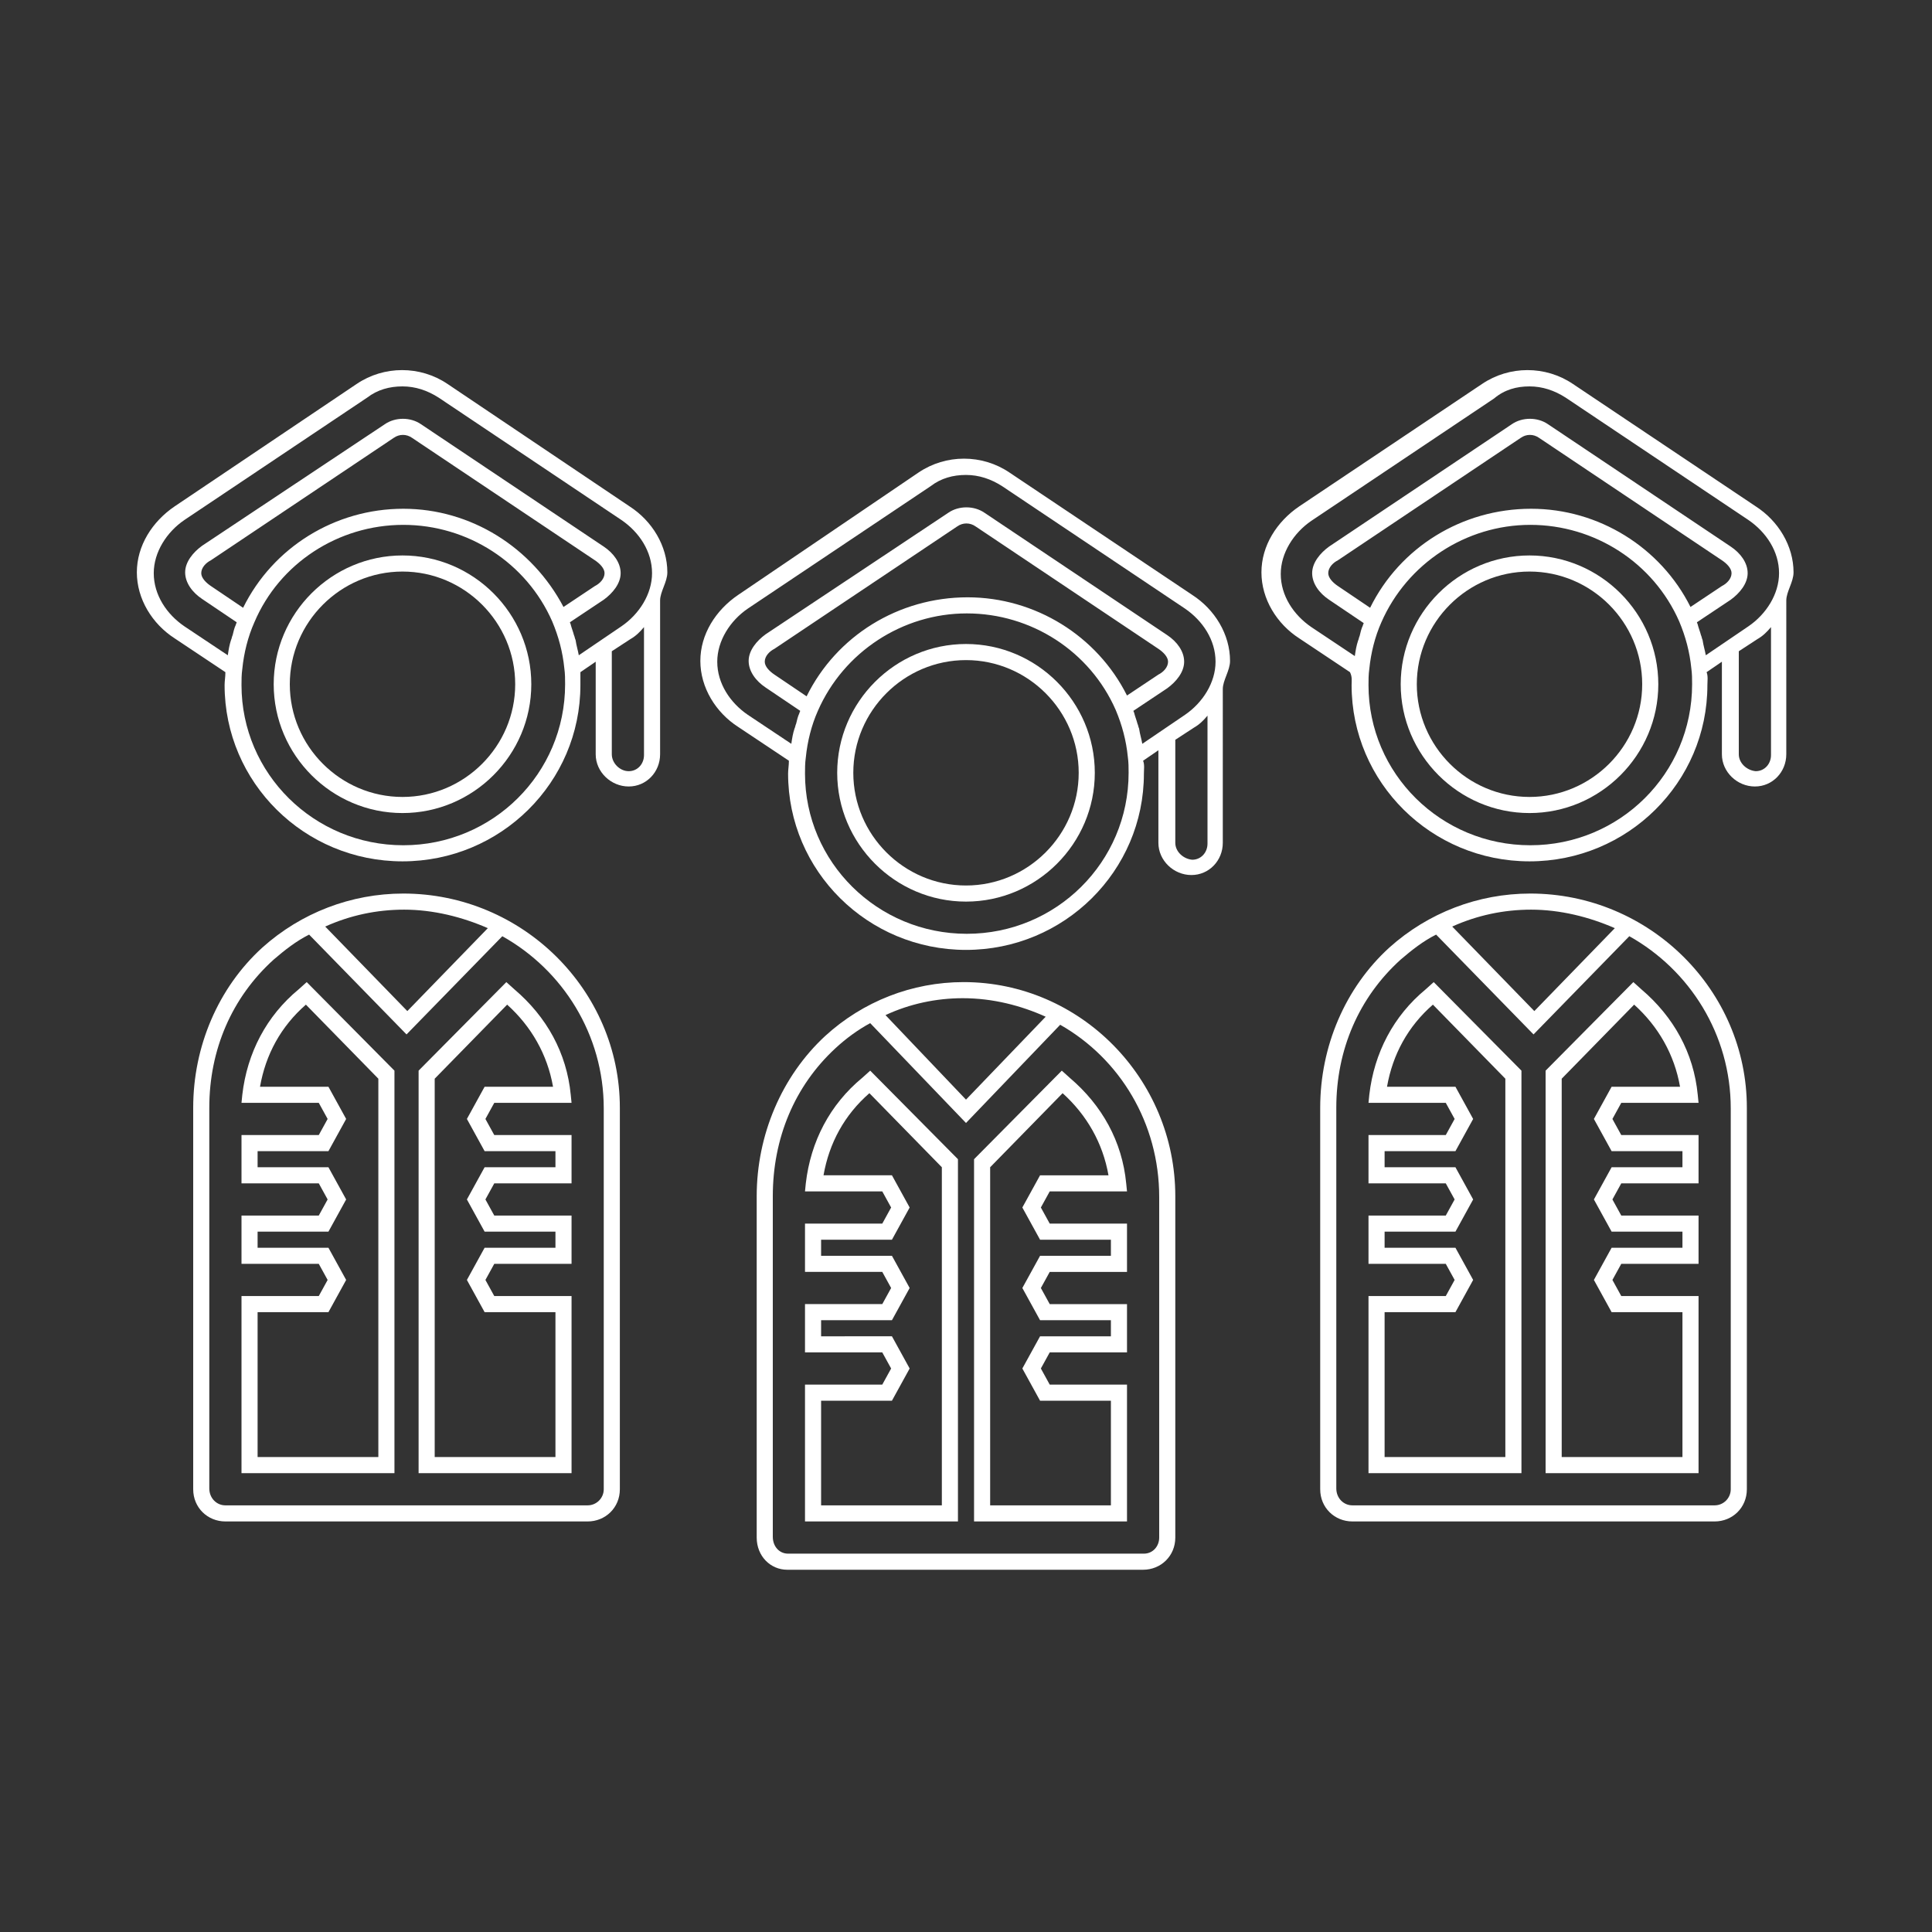 <?xml version="1.0" encoding="utf-8"?>
<!-- Generator: Adobe Illustrator 20.1.0, SVG Export Plug-In . SVG Version: 6.00 Build 0)  -->
<svg version="1.1" baseProfile="basic" id="Layer_1"
	 xmlns="http://www.w3.org/2000/svg" xmlns:xlink="http://www.w3.org/1999/xlink" x="0px" y="0px" viewBox="0 0 240 240"
	 xml:space="preserve">
<rect x="0" y="0" width="240" height="240" fill="#333333" stroke="none"/>
<style type="text/css">
	.st0{display:none;}
	.st1{display:inline;fill:#5E0D8B;}
	.st2{fill:#FFFFFF;}
</style>
<g id="Layer_3" class="st0">
	<rect x="-5" y="-6" class="st1" width="249" height="249"/>
</g>
<g id="Layer_2">
	<g>
		<path class="st2" d="M119.7,122c-6.4,0-12.5,2.4-17.2,6.7c-5.4,5-8.5,12.3-8.5,19.9V191c0,2.3,1.7,4,3.8,4H142c2.2,0,4-1.7,4-4
			v-42.4C146,134,134.2,122,119.7,122z M144,191c0,1.1-0.8,2-1.9,2H97.9c-1.1,0-1.9-0.9-1.9-2.1v-42.3c0-7.2,2.7-13.7,7.8-18.4
			c1.3-1.2,2.8-2.3,4.3-3.1l11.9,12.4l11.7-12.2c7.4,4.2,12.3,12.2,12.3,21.4V191L144,191z M129.9,126.3l-9.9,10.3l-10-10.5
			c3-1.4,6.3-2.1,9.6-2.1C123.3,124,126.8,124.9,129.9,126.3z"/>
		<path class="st2" d="M107.1,133.9c-4,3.3-6.4,7.9-7,13.1l-0.1,1h9.6l1.1,2l-1.1,2H100v6h9.6l1.1,2l-1.1,2H100v6h9.6l1.1,2l-1.1,2
			H100v17h19v-45l-10.9-11L107.1,133.9z M117,187h-15v-13h8.8l2.2-4l-2.2-4H102v-2h8.8l2.2-4l-2.2-4H102v-2h8.8l2.2-4l-2.2-4h-8.5
			c0.7-4,2.6-7.5,5.7-10.2l9,9.2V187z"/>
		<path class="st2" d="M131.9,133L121,144v45h19v-17h-9.6l-1.1-2l1.1-2h9.6v-6h-9.6l-1.1-2l1.1-2h9.6v-6h-9.6l-1.1-2l1.1-2h9.6
			l-0.1-1c-0.5-5.2-3-9.7-7-13.1L131.9,133z M123,145l9-9.2c3,2.7,5,6.2,5.7,10.2h-8.5l-2.2,4l2.2,4h8.8v2h-8.8l-2.2,4l2.2,4h8.8v2
			h-8.8l-2.2,4l2.2,4h8.8v13h-15V145z"/>
		<path class="st2" d="M97.9,96.1c0,12.1,9.9,21.9,22.1,21.9s22.1-9.8,22.1-21.9c0-0.5,0.1-1.1-0.1-1.6l1.9-1.3v11.5
			c0,2.2,1.9,4,4.1,4c2.2,0,3.9-1.8,3.9-4V85.6c0-1.1,0.9-2.3,0.9-3.5c0-3.3-1.9-6.4-4.7-8.2l-22.7-15.2c-3.4-2.3-7.9-2.3-11.3,0
			L91.7,73.9c-2.8,1.9-4.7,4.9-4.7,8.2c0,3.3,1.9,6.4,4.7,8.2l6.3,4.2C98,95.1,97.9,95.6,97.9,96.1z M120,59c1.6,0,3.1,0.5,4.5,1.4
			l22.7,15.2c2.2,1.5,3.8,3.9,3.8,6.6c0,2.6-1.6,5.1-3.8,6.6l-5.3,3.6l0,0c-0.1-0.6-0.3-1.2-0.4-1.9c-0.1-0.2-0.1-0.4-0.2-0.6
			c-0.1-0.4-0.3-0.9-0.4-1.3c0-0.1-0.1-0.2-0.1-0.3l4.2-2.8c1.1-0.8,2.1-2,2.1-3.3s-0.9-2.5-2.1-3.3l-22.7-15.2
			c-1.3-0.9-3.2-0.9-4.5,0L95.1,78.8c-1.1,0.8-2.1,2-2.1,3.3s0.9,2.5,2.1,3.3l4.3,2.9c0,0.1-0.1,0.2-0.1,0.3
			c-0.2,0.4-0.3,0.9-0.4,1.3c-0.1,0.2-0.1,0.4-0.2,0.6c-0.2,0.6-0.3,1.2-0.4,1.9l0,0l-5.4-3.6c-2.2-1.5-3.8-3.9-3.8-6.6
			c0-2.6,1.6-5.1,3.8-6.6l22.7-15.2C116.9,59.4,118.4,59,120,59z M146,104.7V91.9l2.3-1.5c0.7-0.4,1.2-0.9,1.7-1.5v15.9
			c0,1.1-0.8,2-1.9,2C147,106.7,146,105.8,146,104.7z M120.1,116c-11.1,0-20.1-8.9-20.1-19.9c0-0.6,0-1.3,0.1-2c0.2-2,0.7-4,1.5-5.8
			c3.2-7.3,10.5-12.1,18.5-12.1s15.3,4.7,18.5,12c0.8,1.9,1.3,3.8,1.5,5.8l0,0c0.1,0.7,0.1,1.4,0.1,2
			C140.2,107.1,131.2,116,120.1,116z M100.2,86.5l-4-2.7c-0.6-0.4-1.2-1-1.2-1.6c0-0.7,0.6-1.3,1.2-1.6l22.7-15.2
			c0.7-0.5,1.6-0.5,2.3,0l22.7,15.2c0.6,0.4,1.2,1,1.2,1.6c0,0.7-0.6,1.3-1.2,1.6l-3.9,2.6c-3.7-7.4-11.4-12.2-19.8-12.2
			C111.6,74.2,103.9,79,100.2,86.5z"/>
		<path class="st2" d="M120,80c-8.8,0-16,7.2-16,16s7.2,16,16,16s16-7.2,16-16S128.8,80,120,80z M120,110c-7.7,0-14-6.3-14-14
			s6.3-14,14-14s14,6.3,14,14S127.7,110,120,110z"/>
	</g>
	<g>
		<path class="st2" d="M50.1,111c-6.5,0-12.7,2.4-17.5,6.7c-5.5,5-8.6,12.3-8.6,19.9V185c0,2.3,1.8,4,4,4h45c2.2,0,4-1.7,4-4v-47.4
			C77,123,64.9,111,50.1,111z M75,185c0,1.1-0.9,2-2,2H28c-1.1,0-2-0.9-2-2.1v-47.3c0-7.2,2.8-13.7,8-18.4c1.4-1.2,2.8-2.3,4.4-3.1
			l12.1,12.4l11.9-12.2c7.5,4.2,12.6,12.2,12.6,21.4V185z M60.6,115.3l-10,10.3l-10.2-10.5c3.1-1.4,6.4-2.1,9.8-2.1
			C53.8,113,57.4,113.9,60.6,115.3z"/>
		<path class="st2" d="M37.1,122.9c-4,3.3-6.4,7.9-7,13.1l-0.1,1h9.6l1.1,2l-1.1,2H30v6h9.6l1.1,2l-1.1,2H30v6h9.6l1.1,2l-1.1,2H30
			v22h19v-50l-10.9-11L37.1,122.9z M47,181H32v-18h8.8l2.2-4l-2.2-4H32v-2h8.8l2.2-4l-2.2-4H32v-2h8.8l2.2-4l-2.2-4h-8.5
			c0.7-4,2.6-7.5,5.7-10.2l9,9.2V181z"/>
		<path class="st2" d="M62.9,122L52,133v50h19v-22h-9.6l-1.1-2l1.1-2H71v-6h-9.6l-1.1-2l1.1-2H71v-6h-9.6l-1.1-2l1.1-2H71l-0.1-1
			c-0.5-5.2-3-9.7-7-13.1L62.9,122z M54,134l9-9.2c3,2.7,5,6.2,5.7,10.2h-8.5l-2.2,4l2.2,4H69v2h-8.8l-2.2,4l2.2,4H69v2h-8.8l-2.2,4
			l2.2,4H69v18H54V134z"/>
		<path class="st2" d="M27.9,85.1c0,12.1,9.9,21.9,22.1,21.9s22.1-9.8,22.1-21.9c0-0.5,0-1.1,0-1.6l1.9-1.3v11.5c0,2.2,1.9,4,4.1,4
			s3.9-1.8,3.9-4V74.6c0-1.1,0.9-2.3,0.9-3.5c0-3.3-1.9-6.4-4.7-8.2L55.6,47.7c-3.4-2.3-7.9-2.3-11.3,0L21.7,62.9
			c-2.8,1.9-4.7,4.9-4.7,8.2c0,3.3,1.9,6.4,4.7,8.2l6.3,4.2C28,84.1,27.9,84.6,27.9,85.1z M50,48c1.6,0,3.1,0.5,4.5,1.4l22.7,15.2
			c2.2,1.5,3.8,3.9,3.8,6.6c0,2.6-1.6,5.1-3.8,6.6l-5.3,3.6l0,0c-0.1-0.6-0.3-1.2-0.4-1.9c-0.1-0.2-0.1-0.4-0.2-0.6
			c-0.1-0.4-0.3-0.9-0.4-1.3c0-0.1-0.1-0.2-0.1-0.3l4.2-2.8c1.1-0.8,2.1-2,2.1-3.3s-0.9-2.5-2.1-3.3L52.3,52.7
			c-1.3-0.9-3.2-0.9-4.5,0L25.1,67.8c-1.1,0.8-2.1,2-2.1,3.3s0.9,2.5,2.1,3.3l4.3,2.9c0,0.1-0.1,0.2-0.1,0.3
			c-0.2,0.4-0.3,0.9-0.4,1.3c-0.1,0.2-0.1,0.4-0.2,0.6c-0.2,0.6-0.3,1.2-0.4,1.9l0,0l-5.4-3.6c-2.2-1.5-3.8-3.9-3.8-6.6
			c0-2.6,1.6-5.1,3.8-6.6l22.7-15.2C46.9,48.4,48.4,48,50,48z M76,93.7V80.9l2.3-1.5c0.7-0.4,1.2-0.9,1.7-1.5v15.9
			c0,1.1-0.8,2-1.9,2S76,94.8,76,93.7z M50.1,105C39,105,30,96.1,30,85.1c0-0.6,0-1.3,0.1-2c0.2-2,0.7-4,1.5-5.8
			C34.7,70,42,65.2,50.1,65.2c8,0,15.3,4.7,18.5,12c0.8,1.9,1.3,3.8,1.5,5.8l0,0c0.1,0.7,0.1,1.4,0.1,2C70.2,96.1,61.2,105,50.1,105
			z M30.2,75.5l-4-2.7c-0.6-0.4-1.2-1-1.2-1.6c0-0.7,0.6-1.3,1.2-1.6l22.7-15.2c0.7-0.5,1.6-0.5,2.3,0l22.7,15.2
			c0.6,0.4,1.2,1,1.2,1.6c0,0.7-0.6,1.3-1.2,1.6L70,75.4C66.1,68,58.5,63.2,50.1,63.2C41.6,63.2,33.9,68,30.2,75.5z"/>
		<path class="st2" d="M50,69c-8.8,0-16,7.2-16,16s7.2,16,16,16s16-7.2,16-16S58.8,69,50,69z M50,99c-7.7,0-14-6.3-14-14
			s6.3-14,14-14s14,6.3,14,14S57.7,99,50,99z"/>
	</g>
	<g>
		<path class="st2" d="M190.1,111c-6.5,0-12.7,2.4-17.5,6.7c-5.5,5-8.6,12.3-8.6,19.9V185c0,2.3,1.8,4,4,4h45c2.2,0,4-1.7,4-4v-47.4
			C217,123,204.9,111,190.1,111z M215,185c0,1.1-0.9,2-2,2h-45c-1.1,0-2-0.9-2-2.1v-47.3c0-7.2,2.8-13.7,8-18.4
			c1.4-1.2,2.8-2.3,4.4-3.1l12.1,12.4l11.9-12.2c7.5,4.2,12.6,12.2,12.6,21.4V185z M200.6,115.3l-10,10.3l-10.2-10.5
			c3.1-1.4,6.4-2.1,9.8-2.1C193.8,113,197.4,113.9,200.6,115.3z"/>
		<path class="st2" d="M177.1,122.9c-4,3.3-6.4,7.9-7,13.1l-0.1,1h9.6l1.1,2l-1.1,2H170v6h9.6l1.1,2l-1.1,2H170v6h9.6l1.1,2l-1.1,2
			H170v22h19v-50l-10.9-11L177.1,122.9z M187,181h-15v-18h8.8l2.2-4l-2.2-4H172v-2h8.8l2.2-4l-2.2-4H172v-2h8.8l2.2-4l-2.2-4h-8.5
			c0.7-4,2.6-7.5,5.7-10.2l9,9.2V181z"/>
		<path class="st2" d="M202.9,122L192,133v50h19v-22h-9.6l-1.1-2l1.1-2h9.6v-6h-9.6l-1.1-2l1.1-2h9.6v-6h-9.6l-1.1-2l1.1-2h9.6
			l-0.1-1c-0.5-5.2-3-9.7-7-13.1L202.9,122z M194,134l9-9.2c3,2.7,5,6.2,5.7,10.2h-8.5l-2.2,4l2.2,4h8.8v2h-8.8l-2.2,4l2.2,4h8.8v2
			h-8.8l-2.2,4l2.2,4h8.8v18h-15V134z"/>
		<path class="st2" d="M167.9,85.1c0,12.1,9.9,21.9,22.1,21.9c12.2,0,22.1-9.8,22.1-21.9c0-0.5,0.1-1.1-0.1-1.6l1.9-1.3v11.5
			c0,2.2,1.9,4,4.1,4c2.2,0,3.9-1.8,3.9-4V74.6c0-1.1,0.9-2.3,0.9-3.5c0-3.3-1.9-6.4-4.7-8.2l-22.7-15.2c-3.4-2.3-7.9-2.3-11.3,0
			l-22.7,15.2c-2.8,1.9-4.7,4.9-4.7,8.2s1.9,6.4,4.7,8.2l6.3,4.2C168,84.1,167.9,84.6,167.9,85.1z M190,48c1.6,0,3.1,0.5,4.5,1.4
			l22.7,15.2c2.2,1.5,3.8,3.9,3.8,6.6c0,2.6-1.6,5.1-3.8,6.6l-5.3,3.6l0,0c-0.1-0.6-0.3-1.2-0.4-1.9c-0.1-0.2-0.1-0.4-0.2-0.6
			c-0.1-0.4-0.3-0.9-0.4-1.3c0-0.1-0.1-0.2-0.1-0.3l4.2-2.8c1.1-0.8,2.1-2,2.1-3.3s-0.9-2.5-2.1-3.3l-22.7-15.2
			c-1.3-0.9-3.2-0.9-4.5,0l-22.7,15.2c-1.1,0.8-2.1,2-2.1,3.3s0.9,2.5,2.1,3.3l4.3,2.9c0,0.1-0.1,0.2-0.1,0.3
			c-0.2,0.4-0.3,0.9-0.4,1.3c-0.1,0.2-0.1,0.4-0.2,0.6c-0.2,0.6-0.3,1.2-0.4,1.9l0,0l-5.4-3.6c-2.2-1.5-3.8-3.9-3.8-6.6
			c0-2.6,1.6-5.1,3.8-6.6l22.7-15.2C186.9,48.4,188.4,48,190,48z M216,93.7V80.9l2.3-1.5c0.7-0.4,1.2-0.9,1.7-1.5v15.9
			c0,1.1-0.8,2-1.9,2C217,95.7,216,94.8,216,93.7z M190.1,105C179,105,170,96.1,170,85.1c0-0.6,0-1.3,0.1-2c0.2-2,0.7-4,1.5-5.8
			c3.2-7.3,10.5-12.1,18.5-12.1s15.3,4.7,18.5,12c0.8,1.9,1.3,3.8,1.5,5.8l0,0c0.1,0.7,0.1,1.4,0.1,2
			C210.2,96.1,201.2,105,190.1,105z M170.2,75.5l-4-2.7c-0.6-0.4-1.2-1-1.2-1.6c0-0.7,0.6-1.3,1.2-1.6l22.7-15.2
			c0.7-0.5,1.6-0.5,2.3,0l22.7,15.2c0.6,0.4,1.2,1,1.2,1.6c0,0.7-0.6,1.3-1.2,1.6l-3.9,2.6c-3.7-7.4-11.4-12.2-19.8-12.2
			C181.6,63.2,173.9,68,170.2,75.5z"/>
		<path class="st2" d="M190,69c-8.8,0-16,7.2-16,16s7.2,16,16,16s16-7.2,16-16S198.8,69,190,69z M190,99c-7.7,0-14-6.3-14-14
			s6.3-14,14-14s14,6.3,14,14S197.7,99,190,99z"/>
	</g>
</g>
</svg>